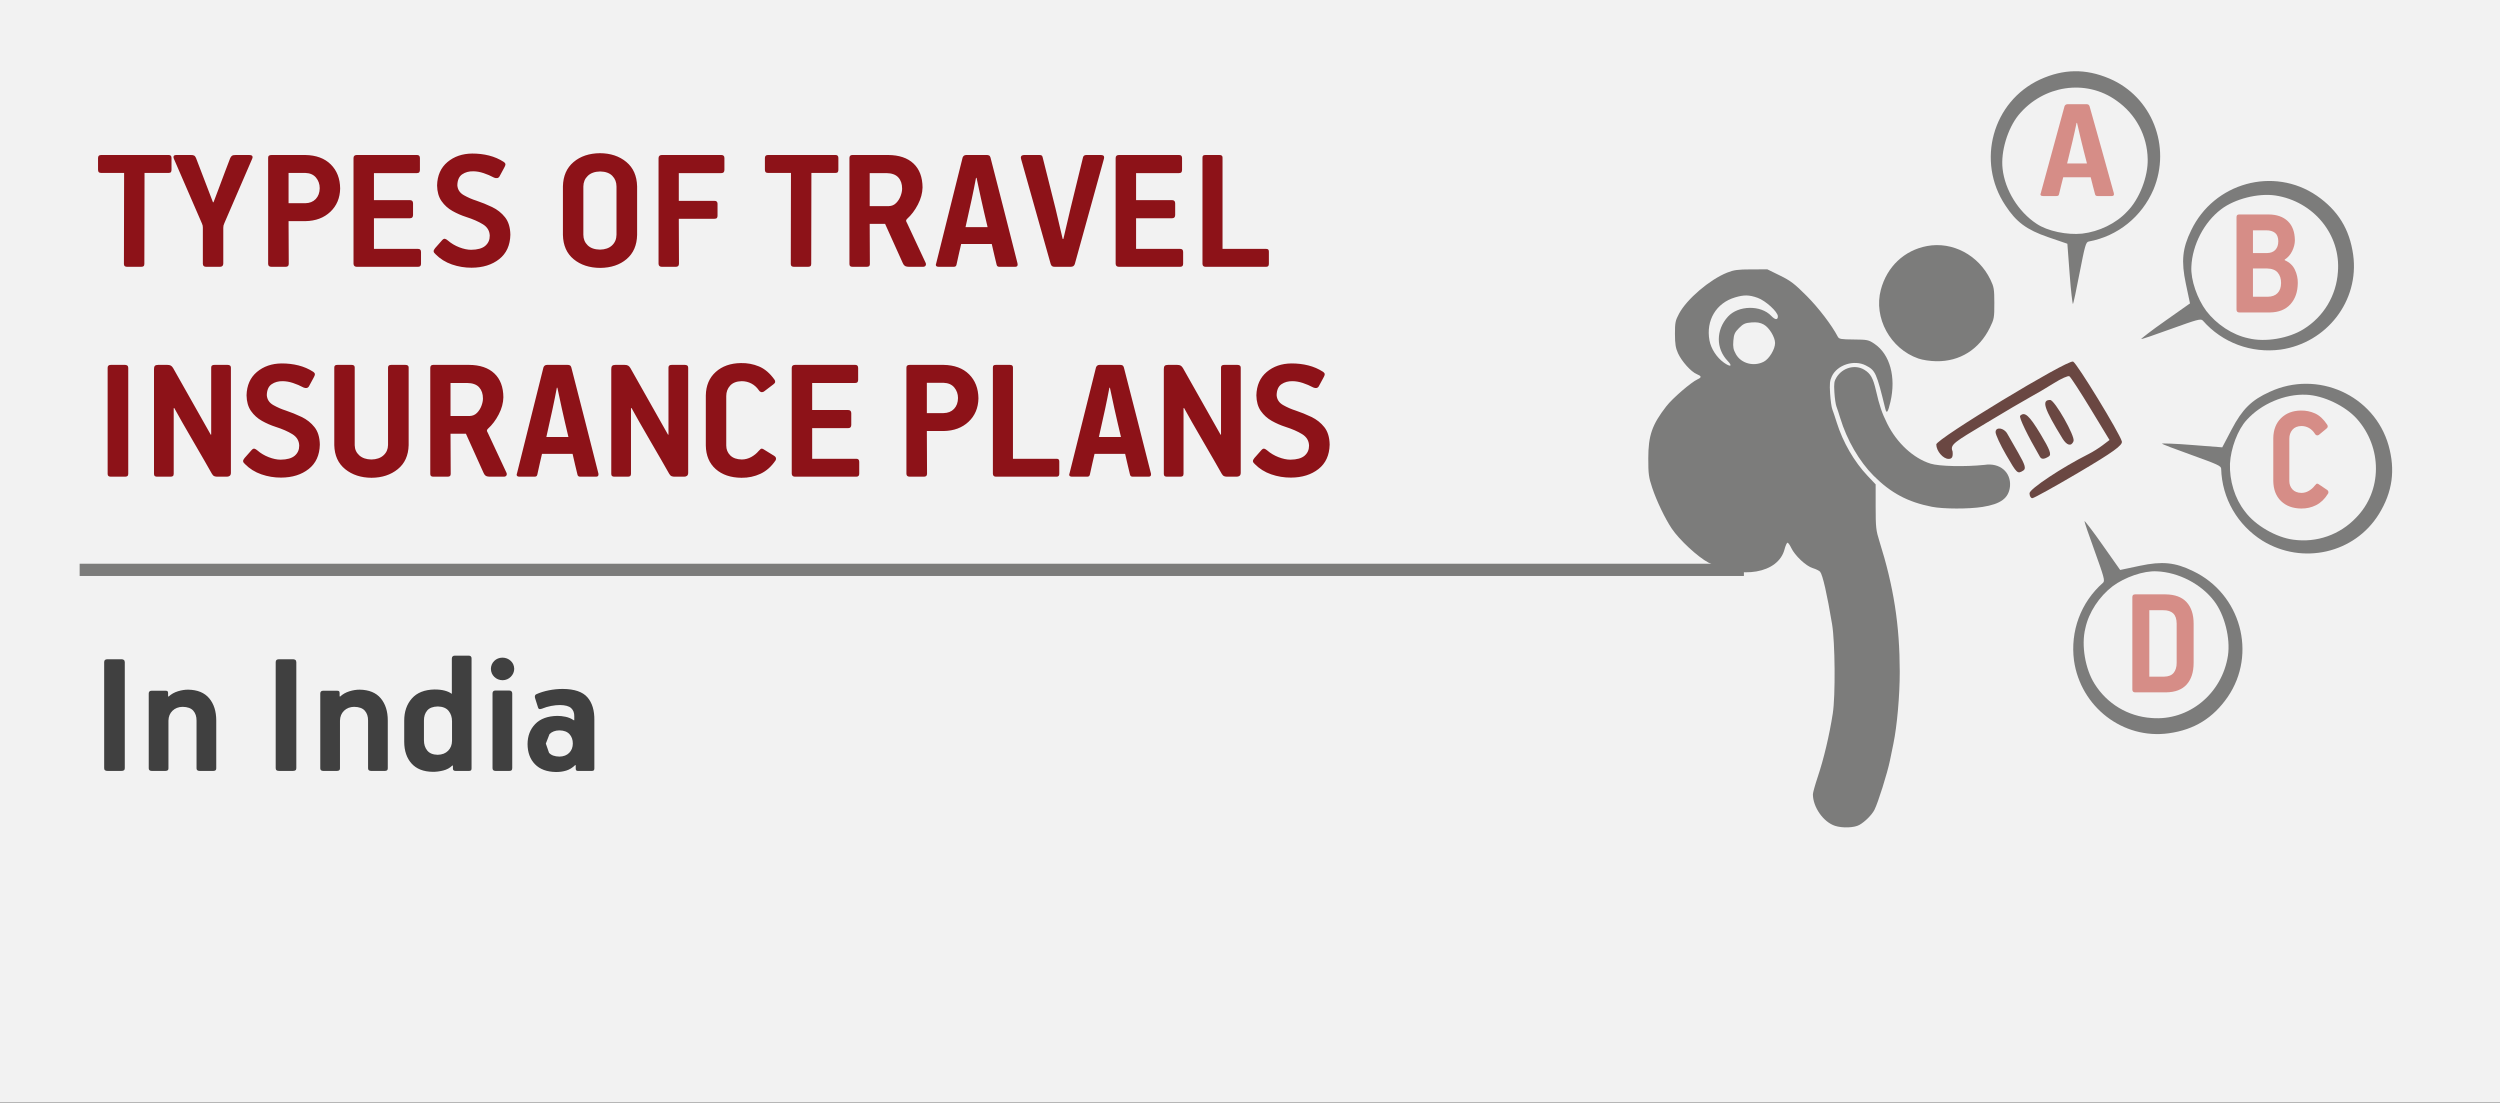 <svg width="408" height="180" xmlns="http://www.w3.org/2000/svg" xmlns:xlink="http://www.w3.org/1999/xlink" overflow="hidden"><rect width="100%" height="100%" fill="#333333" stroke="none"/><defs><clipPath id="clip0"><path d="M0 0 408 0 408 180 0 180Z" fill-rule="evenodd" clip-rule="evenodd"/></clipPath></defs><g clip-path="url(#clip0)"><rect x="0" y="0" width="408" height="179.916" fill="#FFFFFF" transform="scale(1 1)"/><rect x="0" y="0" width="408" height="179.916" fill="#F2F2F2" transform="scale(1 1)"/><path d="M30.488 94.781C28.585 94.17 26.866 91.724 26.866 89.628 26.866 89.364 27.219 88.093 27.651 86.805 28.647 83.834 29.545 80.048 30.111 76.436 30.557 73.588 30.488 64.827 29.996 61.871 29.178 56.952 28.462 53.818 28.043 53.311 27.902 53.14 27.36 52.873 26.84 52.716 25.74 52.386 23.925 50.68 23.326 49.413 23.106 48.948 22.835 48.568 22.723 48.568 22.611 48.568 22.391 49.059 22.234 49.658 21.21 53.573 15.188 54.623 9.829 51.821 8.101 50.917 5.078 48.119 3.837 46.275 2.753 44.664 1.36 41.761 0.647 39.623 0.068 37.891-0.004 37.355 0 34.807 0.005 31.062 0.61 29.32 2.949 26.299 3.953 25.001 6.988 22.383 8.049 21.898 8.744 21.581 8.708 21.387 7.891 21.047 6.969 20.665 5.456 18.976 4.853 17.655 4.464 16.804 4.357 16.131 4.353 14.508 4.349 12.654 4.418 12.316 5.025 11.183 6.299 8.806 10.013 5.637 12.863 4.495 13.959 4.056 14.606 3.968 16.804 3.964L19.434 3.957 21.482 4.962C23.226 5.817 23.876 6.312 25.843 8.288 27.795 10.247 29.939 13.056 30.927 14.947 31.129 15.334 31.437 15.388 33.528 15.405 35.771 15.425 35.954 15.463 36.92 16.117 39.439 17.823 40.46 21.539 39.519 25.575 39.116 27.302 38.899 27.6 38.685 26.721 37.247 20.826 37.075 20.446 35.497 19.638 33.581 18.658 30.846 19.534 29.958 21.412 29.624 22.117 29.572 22.642 29.675 24.248 29.745 25.332 29.904 26.474 30.029 26.785 30.153 27.097 30.48 28.075 30.757 28.958 31.762 32.171 33.6 35.346 35.803 37.673L37.105 39.05 37.107 42.719C37.109 46.062 37.163 46.563 37.722 48.339 40.056 55.752 41.03 62.002 41.04 69.622 41.045 73.489 40.606 78.45 39.998 81.394 39.805 82.325 39.554 83.552 39.438 84.119 39.029 86.133 37.506 90.98 36.917 92.147 36.495 92.982 35.377 94.105 34.442 94.632 33.619 95.097 31.695 95.169 30.488 94.781ZM12.973 18.924C11.013 16.893 11.024 13.843 12.998 11.676 14.69 9.819 18.367 9.754 20.065 11.55 20.697 12.219 21.149 12.253 21.149 11.63 21.149 10.896 19.141 9.062 17.833 8.601 16.442 8.111 15.633 8.097 14.156 8.538 11.074 9.456 9.391 12.28 9.983 15.54 10.232 16.905 11.16 18.341 12.339 19.181 13.411 19.944 13.804 19.785 12.973 18.924ZM18.866 19.021C19.744 18.56 20.692 16.985 20.692 15.987 20.692 15.028 19.735 13.456 18.857 12.97 18.268 12.645 17.745 12.554 16.845 12.622 15.815 12.7 15.502 12.84 14.807 13.537 14.11 14.236 13.97 14.551 13.882 15.617 13.799 16.628 13.879 17.056 14.299 17.803 15.151 19.325 17.231 19.879 18.866 19.021ZM46.304 42.711C42.372 41.945 39.583 40.46 36.76 37.628 34.436 35.297 32.411 31.801 31.34 28.27 31.111 27.513 30.823 26.636 30.701 26.32 30.578 26.005 30.43 24.973 30.371 24.027 30.281 22.568 30.337 22.193 30.736 21.559 31.728 19.985 33.77 19.437 35.258 20.347 36.285 20.975 36.686 21.691 37.159 23.737 37.744 26.27 38.117 27.369 38.988 29.124 40.568 32.304 43.263 34.793 46.075 35.67 47.478 36.108 51.676 36.202 54.88 35.867 57.362 35.482 59.222 37.052 59.034 39.363 58.838 41.29 57.551 42.256 54.548 42.73 52.294 43.086 48.179 43.077 46.304 42.711ZM44.087 18.514C39.496 16.924 36.738 11.873 37.954 7.284 38.953 3.514 41.777 0.846 45.504 0.151 49.645-0.621 53.891 1.628 55.83 5.621 56.411 6.818 56.471 7.172 56.475 9.462 56.48 11.841 56.439 12.071 55.75 13.476 54.008 17.03 50.843 19.014 47.011 18.953 46.006 18.937 44.775 18.753 44.087 18.514Z" fill="#7C7C7B" fill-rule="evenodd" transform="matrix(1 0 -0 1 269 40)"/><path d="M15.216 21.504C15.217 20.797 20.518 17.278 24.897 15.077 25.538 14.756 26.56 14.113 27.168 13.651L28.274 12.809 25.186 7.722C23.487 4.924 21.93 2.532 21.724 2.406 21.519 2.28 20.383 2.786 19.2 3.531 18.017 4.275 16.274 5.303 15.325 5.814 14.377 6.326 11.108 8.249 8.062 10.088 3.012 13.137 2.186 13.54 2.657 14.662 2.754 15.56 2.58 15.892 2.015 15.892 1.111 15.892 0.021 14.617 0 13.536-0.018 12.651 21.42-0.339 22.327 0.007 22.931 0.237 29.936 11.71 30.287 13.045 30.446 13.648 28.832 14.811 23.315 18.068 19.367 20.398 15.929 22.305 15.676 22.305 15.423 22.305 15.216 21.945 15.216 21.504ZM11.391 15.225C10.449 13.598 9.678 11.934 9.678 11.526 9.678 10.621 11.032 10.793 11.581 11.769 11.793 12.147 12.608 13.569 13.39 14.93 14.502 16.863 14.68 17.488 14.207 17.787 13.249 18.389 13.198 18.342 11.391 15.225ZM16.917 15.548C14.89 12.063 13.455 9.088 13.688 8.856 14.427 8.123 15.167 8.787 17.006 11.834 18.538 14.374 18.843 15.193 18.367 15.492 17.602 15.973 17.174 15.99 16.917 15.548ZM20.603 12.57C17.572 7.646 17.13 6.264 18.59 6.275 19.327 6.28 22.701 12.224 22.403 12.994 22.052 13.902 21.316 13.728 20.603 12.57Z" fill="#6A4742" fill-rule="evenodd" transform="matrix(1 0 -0 1 316 59)"/><path d="M21.032 32.555 19.08 28.006 15.782 28.006C12.047 28.006 10.028 27.361 7.47 25.358 0.639 20.131 0 10.014 6.192 4.108 9.22 1.256 12.585 0 16.859 0.306 24.363 0.849 30.017 7.468 29.512 15.107 29.142 19.893 26.483 24.17 22.243 26.547 21.839 26.784 21.907 27.463 22.512 31.876 22.916 34.694 23.185 36.968 23.118 37.002 23.084 37.07 22.108 35.101 21.032 32.555ZM20.83 25.664C23.32 24.476 25.541 22.303 26.618 19.859 27.863 17.313 27.997 13.375 27.021 10.727 25.709 7.095 22.782 4.379 19.08 3.327 13.225 1.562 6.966 4.821 4.745 10.727 3.769 13.375 3.903 17.313 5.115 19.859 6.596 23.016 9.826 25.664 13.258 26.547 15.378 27.124 18.609 26.683 20.83 25.664Z" fill="#7C7C7B" fill-rule="evenodd" transform="matrix(0.946 0.324 -0.324 0.947 328.418 7.075)"/><path d="M21.031 32.554 19.079 28.006 15.782 28.006C12.047 28.006 10.028 27.361 7.47 25.358 0.639 20.13 0 10.014 6.192 4.107 9.22 1.256 12.585 0 16.858 0.306 24.362 0.849 30.016 7.468 29.511 15.106 29.141 19.892 26.482 24.17 22.242 26.546 21.839 26.784 21.906 27.462 22.512 31.875 22.916 34.693 23.185 36.967 23.117 37.001 23.084 37.069 22.108 35.1 21.031 32.554ZM20.829 25.663C23.319 24.475 25.54 22.303 26.617 19.858 27.862 17.313 27.997 13.375 27.021 10.727 25.708 7.095 22.781 4.379 19.079 3.327 13.224 1.562 6.965 4.82 4.745 10.727 3.769 13.375 3.903 17.313 5.115 19.858 6.595 23.015 9.826 25.663 13.258 26.546 15.378 27.123 18.608 26.682 20.829 25.663Z" fill="#7C7C7B" fill-rule="evenodd" transform="matrix(0.207 0.979 -0.978 0.207 380.849 25.037)"/><path d="M21.033 32.557 19.081 28.008 15.783 28.008C12.048 28.008 10.028 27.363 7.471 25.36 0.639 20.132 0 10.015 6.192 4.108 9.221 1.256 12.586 0 16.86 0.306 24.364 0.849 30.018 7.469 29.513 15.107 29.143 19.894 26.485 24.172 22.244 26.548 21.84 26.786 21.908 27.465 22.514 31.878 22.917 34.696 23.187 36.97 23.119 37.004 23.086 37.072 22.11 35.103 21.033 32.557ZM20.831 25.665C23.321 24.477 25.542 22.305 26.619 19.86 27.864 17.314 27.999 13.376 27.023 10.728 25.71 7.095 22.783 4.379 19.081 3.327 13.225 1.562 6.966 4.821 4.745 10.728 3.769 13.376 3.904 17.314 5.115 19.86 6.596 23.017 9.827 25.665 13.259 26.548 15.379 27.125 18.61 26.684 20.831 25.665Z" fill="#7C7C7B" fill-rule="evenodd" transform="matrix(-0.465 0.886 -0.885 -0.465 396.332 69.124)"/><path d="M21.031 32.554 19.079 28.006 15.782 28.006C12.047 28.006 10.028 27.361 7.47 25.358 0.639 20.13 0 10.014 6.192 4.107 9.22 1.256 12.585 0 16.858 0.306 24.362 0.849 30.016 7.468 29.511 15.106 29.141 19.892 26.482 24.17 22.242 26.546 21.839 26.784 21.906 27.462 22.512 31.875 22.916 34.693 23.185 36.967 23.117 37.001 23.084 37.069 22.108 35.1 21.031 32.554ZM20.829 25.663C23.319 24.475 25.54 22.303 26.617 19.858 27.862 17.313 27.997 13.375 27.021 10.727 25.708 7.095 22.781 4.379 19.079 3.327 13.224 1.562 6.965 4.82 4.745 10.727 3.769 13.375 3.903 17.313 5.115 19.858 6.595 23.015 9.826 25.663 13.258 26.546 15.378 27.123 18.608 26.682 20.829 25.663Z" fill="#7C7C7B" fill-rule="evenodd" transform="matrix(-0.978 0.207 -0.207 -0.979 370.467 116.486)"/><path d="M5.893 3.063C5.789 3.548 5.686 4.03 5.585 4.509 5.484 4.988 5.374 5.47 5.256 5.955L4.354 9.674 7.592 9.674C7.43 9.038 7.263 8.389 7.091 7.729 6.919 7.069 6.759 6.421 6.61 5.785L5.973 3.063ZM4.46 0.001 7.46 0.001C7.582-0.004 7.695 0.017 7.798 0.061 7.901 0.106 7.974 0.199 8.017 0.341 8.681 2.699 9.344 5.061 10.005 7.425 10.666 9.789 11.322 12.15 11.973 14.507 11.995 14.56 12.003 14.624 11.999 14.701 12.001 14.777 11.977 14.844 11.926 14.902 11.875 14.96 11.784 14.99 11.654 14.993L9.344 14.993C9.225 14.994 9.132 14.974 9.062 14.932 8.993 14.891 8.946 14.822 8.92 14.726 8.798 14.252 8.676 13.783 8.551 13.319 8.427 12.855 8.311 12.392 8.203 11.931L3.717 11.931C3.655 12.17 3.553 12.572 3.411 13.137 3.27 13.701 3.141 14.231 3.026 14.726 2.999 14.832 2.948 14.904 2.874 14.941 2.8 14.978 2.709 14.995 2.602 14.993L0.425 14.993C0.137 14.989-0.004 14.9 0 14.726 0.001 14.69 0.006 14.658 0.017 14.628 0.027 14.599 0.04 14.567 0.053 14.531L3.929 0.341C3.968 0.242 4.03 0.161 4.115 0.098 4.2 0.035 4.315 0.003 4.46 0.001Z" fill="#D68D87" fill-rule="evenodd" transform="matrix(1 0 -0 1 333 17)"/><path d="M2.682 8.811 2.682 13.429 5.083 13.429C5.777 13.424 6.314 13.227 6.694 12.839 7.073 12.451 7.265 11.904 7.27 11.198 7.279 10.508 7.101 9.942 6.735 9.499 6.37 9.056 5.764 8.826 4.917 8.811ZM2.682 2.589 2.682 6.3 4.964 6.3C5.562 6.293 6.019 6.119 6.337 5.778 6.656 5.436 6.816 4.971 6.819 4.38 6.812 3.737 6.63 3.277 6.275 2.998 5.92 2.719 5.435 2.583 4.822 2.589ZM0.427 0 5.226 0C6.559 0.006 7.605 0.369 8.364 1.091 9.124 1.813 9.51 2.857 9.525 4.224 9.519 4.806 9.37 5.394 9.077 5.988 8.784 6.582 8.379 7.04 7.864 7.361L7.864 7.465C8.638 7.8 9.19 8.314 9.519 9.007 9.848 9.699 10.009 10.421 10 11.172 9.989 12.621 9.589 13.781 8.801 14.652 8.012 15.523 6.9 15.97 5.464 15.992L0.451 15.992C0.308 15.992 0.197 15.954 0.119 15.879 0.041 15.804 0.001 15.695 0 15.552L0 0.44C-0.001 0.297 0.031 0.188 0.098 0.113 0.165 0.038 0.275 0.001 0.427 0Z" fill="#D68D87" fill-rule="evenodd" transform="matrix(1 0 -0 1 365 35)"/><path d="M4.496 0.001C5.303-0.016 6.073 0.139 6.807 0.468 7.541 0.797 8.201 1.407 8.787 2.298 8.86 2.401 8.893 2.51 8.886 2.626 8.878 2.742 8.806 2.852 8.671 2.955L7.419 3.991C7.288 4.063 7.166 4.077 7.053 4.032 6.94 3.987 6.853 3.906 6.792 3.789 6.534 3.382 6.216 3.071 5.839 2.853 5.461 2.637 5.045 2.527 4.589 2.525 3.939 2.542 3.448 2.748 3.117 3.144 2.785 3.54 2.619 4.025 2.618 4.597L2.618 11.497C2.62 12.043 2.79 12.5 3.128 12.868 3.466 13.237 3.961 13.429 4.612 13.444 5.046 13.435 5.449 13.319 5.821 13.096 6.194 12.873 6.51 12.593 6.769 12.256 6.847 12.155 6.93 12.066 7.019 11.987 7.107 11.909 7.225 11.914 7.372 12.003L8.764 12.938C8.87 13.004 8.942 13.093 8.978 13.203 9.015 13.314 9.005 13.428 8.949 13.544 8.409 14.419 7.762 15.048 7.01 15.431 6.258 15.814 5.443 16.001 4.566 15.992 3.189 15.977 2.089 15.572 1.266 14.777 0.443 13.983 0.021 12.889 0 11.497L0 4.496C0.025 3.126 0.45 2.039 1.274 1.235 2.099 0.431 3.173 0.02 4.496 0.001Z" fill="#D68D87" fill-rule="evenodd" transform="matrix(1 0 -0 1 371 67)"/><path d="M2.768 2.589 2.768 13.429 5.172 13.429C5.88 13.421 6.402 13.216 6.736 12.813 7.07 12.41 7.236 11.855 7.233 11.147L7.233 4.793C7.228 4.01 7.035 3.444 6.656 3.098 6.277 2.752 5.741 2.582 5.049 2.589ZM0.441 0 5.393 0C6.936 0.014 8.09 0.439 8.855 1.276 9.619 2.112 10.001 3.276 10 4.768L10 11.173C10 12.689 9.621 13.868 8.864 14.71 8.107 15.552 6.974 15.98 5.466 15.992L0.441 15.992C0.305 15.992 0.198 15.954 0.119 15.879 0.041 15.804 0.002 15.695 0 15.552L0 0.44C0 0.151 0.147 0.004 0.441 0Z" fill="#D68D87" fill-rule="evenodd" transform="matrix(1 0 -0 1 348 97)"/><path d="M165.052 38.276C164.935 38.867 164.821 39.453 164.708 40.036 164.595 40.619 164.474 41.206 164.343 41.797L163.338 46.323 166.942 46.323C166.762 45.548 166.576 44.76 166.385 43.956 166.193 43.152 166.015 42.364 165.849 41.59L165.14 38.276ZM74.876 38.276C74.76 38.867 74.645 39.453 74.533 40.036 74.42 40.619 74.299 41.206 74.167 41.797L73.163 46.323 76.767 46.323C76.587 45.548 76.401 44.76 76.209 43.956 76.018 43.152 75.84 42.364 75.674 41.59L74.965 38.276ZM57.525 37.504 57.525 42.891 60.659 42.891C61.132 42.875 61.529 42.704 61.849 42.378 62.169 42.052 62.41 41.671 62.572 41.233 62.735 40.796 62.816 40.401 62.817 40.049 62.82 39.283 62.613 38.67 62.196 38.21 61.778 37.751 61.128 37.515 60.245 37.504ZM135.262 37.474 135.262 42.418 137.982 42.418C138.701 42.406 139.273 42.178 139.697 41.733 140.12 41.288 140.337 40.698 140.347 39.961 140.345 39.3 140.142 38.727 139.741 38.24 139.339 37.753 138.753 37.498 137.982 37.474ZM174.614 34.549 176.09 34.549C176.348 34.547 176.547 34.588 176.687 34.671 176.827 34.754 176.953 34.891 177.063 35.081L183.211 45.965 183.27 45.906 183.27 34.992C183.27 34.832 183.315 34.717 183.407 34.649 183.498 34.58 183.64 34.547 183.831 34.549L185.926 34.549C186.091 34.547 186.225 34.58 186.328 34.649 186.431 34.717 186.484 34.832 186.487 34.992L186.487 52.176C186.48 52.409 186.412 52.572 186.28 52.664 186.148 52.757 185.991 52.801 185.808 52.797L184.333 52.797C184.114 52.803 183.931 52.776 183.783 52.716 183.635 52.656 183.503 52.525 183.388 52.324 183.1 51.804 182.676 51.06 182.116 50.093 181.556 49.126 180.952 48.084 180.304 46.967 179.655 45.85 179.052 44.806 178.496 43.835 177.94 42.865 177.522 42.115 177.241 41.588L177.152 41.618 177.152 52.324C177.152 52.499 177.108 52.622 177.019 52.694 176.931 52.765 176.798 52.8 176.621 52.797L174.467 52.797C174.29 52.799 174.157 52.766 174.068 52.698 173.98 52.629 173.936 52.514 173.936 52.354L173.936 35.229C173.931 34.994 173.977 34.821 174.076 34.712 174.174 34.602 174.354 34.548 174.614 34.549ZM163.456 34.549 166.794 34.549C166.931 34.544 167.057 34.569 167.171 34.623 167.285 34.677 167.367 34.791 167.415 34.963 168.154 37.834 168.891 40.708 169.627 43.586 170.362 46.463 171.092 49.337 171.816 52.206 171.841 52.27 171.851 52.349 171.846 52.442 171.848 52.535 171.821 52.616 171.765 52.686 171.708 52.757 171.607 52.794 171.462 52.797L168.892 52.797C168.759 52.799 168.655 52.774 168.578 52.723 168.501 52.673 168.448 52.589 168.419 52.472 168.284 51.896 168.148 51.325 168.009 50.76 167.871 50.195 167.742 49.632 167.622 49.07L162.629 49.07C162.56 49.361 162.447 49.851 162.29 50.538 162.132 51.225 161.989 51.87 161.861 52.472 161.83 52.602 161.774 52.69 161.691 52.734 161.609 52.779 161.508 52.8 161.389 52.797L158.966 52.797C158.646 52.792 158.489 52.684 158.494 52.472 158.494 52.429 158.5 52.389 158.512 52.354 158.524 52.318 158.537 52.279 158.553 52.235L162.866 34.963C162.909 34.842 162.978 34.744 163.072 34.667 163.167 34.591 163.295 34.551 163.456 34.549ZM146.541 34.549 148.813 34.549C148.975 34.548 149.1 34.58 149.185 34.645 149.271 34.71 149.314 34.816 149.314 34.963L149.314 49.873 156.433 49.873C156.581 49.871 156.692 49.904 156.766 49.972 156.84 50.041 156.876 50.155 156.876 50.316L156.876 52.295C156.878 52.458 156.845 52.583 156.777 52.668 156.708 52.754 156.594 52.797 156.433 52.797L146.541 52.797C146.211 52.792 146.044 52.625 146.039 52.295L146.039 34.992C146.036 34.832 146.071 34.717 146.146 34.649 146.22 34.58 146.352 34.547 146.541 34.549ZM132.489 34.549 137.982 34.549C139.758 34.577 141.147 35.09 142.15 36.086 143.153 37.082 143.664 38.394 143.681 40.02 143.65 41.575 143.115 42.843 142.076 43.824 141.038 44.805 139.683 45.312 138.012 45.343L135.262 45.343 135.292 52.324C135.292 52.645 135.115 52.802 134.761 52.797L132.489 52.797C132.31 52.798 132.173 52.76 132.076 52.683 131.978 52.606 131.929 52.486 131.928 52.324L131.928 34.992C131.929 34.831 131.978 34.717 132.076 34.649 132.173 34.58 132.31 34.547 132.489 34.549ZM113.743 34.549 123.577 34.549C123.726 34.548 123.842 34.587 123.924 34.667 124.006 34.747 124.048 34.875 124.05 35.051L124.05 36.972C124.052 37.136 124.018 37.265 123.946 37.359 123.875 37.454 123.752 37.502 123.577 37.504L116.546 37.504 116.546 41.915 122.425 41.915C122.601 41.917 122.729 41.965 122.809 42.059 122.889 42.153 122.928 42.282 122.927 42.447L122.927 44.338C122.928 44.502 122.889 44.631 122.813 44.725 122.736 44.819 122.616 44.867 122.454 44.869L116.546 44.869 116.546 49.873 123.754 49.873C123.903 49.871 124.019 49.911 124.101 49.991 124.184 50.071 124.225 50.199 124.227 50.375L124.227 52.295C124.232 52.625 124.074 52.792 123.754 52.797L113.743 52.797C113.579 52.797 113.45 52.754 113.356 52.668 113.262 52.583 113.214 52.458 113.212 52.295L113.212 35.051C113.212 34.721 113.389 34.554 113.743 34.549ZM84.439 34.549 85.915 34.549C86.173 34.547 86.372 34.588 86.512 34.671 86.652 34.754 86.777 34.891 86.888 35.081L93.036 45.965 93.095 45.906 93.095 34.992C93.094 34.832 93.14 34.717 93.232 34.649 93.323 34.58 93.465 34.547 93.656 34.549L95.751 34.549C95.916 34.547 96.05 34.58 96.153 34.649 96.255 34.717 96.308 34.832 96.311 34.992L96.311 52.176C96.305 52.409 96.236 52.572 96.105 52.664 95.973 52.757 95.816 52.801 95.633 52.797L94.157 52.797C93.939 52.803 93.756 52.776 93.608 52.716 93.46 52.656 93.328 52.525 93.213 52.324 92.925 51.804 92.501 51.06 91.941 50.093 91.381 49.126 90.777 48.084 90.128 46.967 89.48 45.85 88.877 44.806 88.321 43.835 87.765 42.865 87.347 42.115 87.065 41.588L86.977 41.618 86.977 52.324C86.977 52.499 86.932 52.622 86.844 52.694 86.755 52.765 86.623 52.8 86.446 52.797L84.292 52.797C84.115 52.799 83.982 52.766 83.893 52.698 83.805 52.629 83.76 52.514 83.76 52.354L83.76 35.229C83.756 34.994 83.802 34.821 83.901 34.712 83.999 34.602 84.178 34.548 84.439 34.549ZM73.281 34.549 76.619 34.549C76.756 34.544 76.881 34.569 76.996 34.623 77.11 34.677 77.192 34.791 77.24 34.963 77.979 37.834 78.716 40.708 79.451 43.586 80.187 46.463 80.917 49.337 81.641 52.206 81.666 52.27 81.676 52.349 81.671 52.442 81.673 52.535 81.646 52.616 81.589 52.686 81.533 52.757 81.432 52.794 81.287 52.797L78.717 52.797C78.584 52.799 78.48 52.774 78.403 52.723 78.326 52.673 78.273 52.589 78.244 52.472 78.109 51.896 77.973 51.325 77.834 50.76 77.696 50.195 77.566 49.632 77.446 49.07L72.454 49.07C72.385 49.361 72.272 49.851 72.114 50.538 71.957 51.225 71.814 51.87 71.686 52.472 71.655 52.602 71.599 52.69 71.516 52.734 71.434 52.779 71.333 52.8 71.213 52.797L68.791 52.797C68.471 52.792 68.314 52.684 68.319 52.472 68.319 52.429 68.325 52.389 68.337 52.354 68.349 52.318 68.362 52.279 68.378 52.235L72.69 34.963C72.734 34.842 72.802 34.744 72.897 34.667 72.992 34.591 73.12 34.551 73.281 34.549ZM54.692 34.549 60.54 34.549C62.325 34.56 63.703 35.025 64.675 35.942 65.647 36.859 66.139 38.159 66.151 39.842 66.13 40.771 65.877 41.703 65.391 42.638 64.905 43.574 64.313 44.357 63.613 44.989 63.555 45.047 63.516 45.1 63.495 45.148 63.474 45.195 63.464 45.24 63.466 45.284 63.471 45.373 63.52 45.491 63.613 45.639L66.653 52.147C66.726 52.303 66.728 52.449 66.657 52.583 66.586 52.717 66.447 52.789 66.24 52.797L63.997 52.797C63.627 52.794 63.371 52.734 63.23 52.616 63.088 52.498 62.98 52.342 62.905 52.147L60.038 45.786 57.525 45.786C57.526 46.881 57.531 47.975 57.54 49.07 57.549 50.165 57.553 51.259 57.555 52.354 57.555 52.514 57.51 52.629 57.422 52.698 57.333 52.766 57.201 52.799 57.024 52.797L54.752 52.797C54.574 52.799 54.442 52.766 54.353 52.698 54.265 52.629 54.22 52.514 54.22 52.354L54.22 35.051C54.215 34.721 54.373 34.554 54.692 34.549ZM39.086 34.549 41.358 34.549C41.509 34.546 41.635 34.574 41.734 34.634 41.834 34.694 41.885 34.803 41.889 34.963L41.889 47.654C41.899 48.321 42.145 48.873 42.628 49.31 43.111 49.748 43.771 49.975 44.609 49.991 45.446 49.975 46.106 49.747 46.589 49.307 47.072 48.866 47.318 48.305 47.328 47.624L47.328 34.992C47.328 34.832 47.373 34.717 47.461 34.649 47.549 34.58 47.682 34.547 47.859 34.549L50.131 34.549C50.31 34.548 50.447 34.58 50.544 34.645 50.642 34.71 50.691 34.816 50.692 34.963L50.692 47.654C50.648 49.337 50.057 50.642 48.917 51.567 47.778 52.493 46.351 52.962 44.638 52.975 42.911 52.962 41.476 52.493 40.333 51.567 39.191 50.642 38.598 49.337 38.555 47.654L38.555 34.992C38.553 34.832 38.593 34.717 38.676 34.649 38.759 34.58 38.896 34.547 39.086 34.549ZM9.811 34.549 11.287 34.549C11.545 34.547 11.744 34.588 11.884 34.671 12.024 34.754 12.15 34.891 12.26 35.081L18.408 45.965 18.467 45.906 18.467 34.992C18.467 34.832 18.512 34.717 18.604 34.649 18.695 34.58 18.837 34.547 19.028 34.549L21.123 34.549C21.288 34.547 21.422 34.58 21.525 34.649 21.628 34.717 21.681 34.832 21.684 34.992L21.684 52.176C21.677 52.409 21.609 52.572 21.477 52.664 21.346 52.757 21.188 52.801 21.005 52.797L19.53 52.797C19.311 52.803 19.128 52.776 18.98 52.716 18.832 52.656 18.7 52.525 18.585 52.324 18.297 51.804 17.873 51.06 17.313 50.093 16.753 49.126 16.149 48.084 15.501 46.967 14.852 45.85 14.249 44.806 13.693 43.835 13.137 42.865 12.719 42.115 12.438 41.588L12.349 41.618 12.349 52.324C12.349 52.499 12.305 52.622 12.216 52.694 12.128 52.765 11.995 52.8 11.818 52.797L9.664 52.797C9.487 52.799 9.354 52.766 9.265 52.698 9.177 52.629 9.133 52.514 9.133 52.354L9.133 35.229C9.128 34.994 9.175 34.821 9.273 34.712 9.371 34.602 9.551 34.548 9.811 34.549ZM2.097 34.549 4.399 34.549C4.537 34.547 4.659 34.581 4.764 34.652 4.869 34.724 4.924 34.847 4.93 35.022L4.93 52.354C4.928 52.514 4.88 52.629 4.786 52.698 4.692 52.766 4.563 52.799 4.399 52.797L2.097 52.797C1.933 52.799 1.804 52.766 1.71 52.698 1.616 52.629 1.568 52.514 1.566 52.354L1.566 35.022C1.566 34.86 1.61 34.74 1.699 34.663 1.787 34.587 1.92 34.548 2.097 34.549ZM194.769 34.312C195.733 34.31 196.649 34.418 197.517 34.637 198.385 34.856 199.182 35.201 199.908 35.671 200.107 35.812 200.203 35.951 200.196 36.089 200.189 36.226 200.122 36.402 199.997 36.617L199.23 38.036C199.137 38.196 199.012 38.29 198.853 38.317 198.695 38.344 198.525 38.32 198.344 38.243 197.778 37.941 197.205 37.694 196.624 37.504 196.042 37.312 195.483 37.214 194.946 37.208 194.243 37.195 193.639 37.36 193.136 37.703 192.632 38.046 192.368 38.64 192.345 39.486 192.393 40.196 192.748 40.737 193.409 41.11 194.07 41.483 194.75 41.78 195.449 42.001 196.317 42.291 197.174 42.638 198.018 43.042 198.861 43.447 199.564 44.002 200.126 44.708 200.687 45.415 200.979 46.367 201 47.564 200.96 49.29 200.354 50.615 199.181 51.541 198.008 52.468 196.508 52.936 194.68 52.945 193.569 52.949 192.496 52.772 191.46 52.413 190.424 52.055 189.529 51.494 188.774 50.73 188.595 50.574 188.496 50.427 188.479 50.286 188.462 50.146 188.54 49.968 188.715 49.754L189.866 48.452C190.036 48.268 190.19 48.192 190.327 48.226 190.464 48.26 190.625 48.355 190.811 48.511 191.348 48.975 191.963 49.342 192.656 49.61 193.349 49.878 193.994 50.015 194.592 50.02 195.649 50.007 196.423 49.789 196.912 49.366 197.401 48.942 197.642 48.391 197.636 47.712 197.609 46.92 197.235 46.301 196.513 45.855 195.791 45.41 194.885 45.013 193.793 44.664 193.018 44.417 192.271 44.09 191.55 43.685 190.829 43.279 190.235 42.742 189.767 42.074 189.299 41.405 189.057 40.553 189.04 39.516 189.083 37.888 189.646 36.618 190.73 35.705 191.814 34.792 193.16 34.328 194.769 34.312ZM29.966 34.312C30.93 34.31 31.846 34.418 32.714 34.637 33.582 34.856 34.379 35.201 35.105 35.671 35.304 35.812 35.4 35.951 35.393 36.089 35.386 36.226 35.319 36.402 35.194 36.617L34.427 38.036C34.334 38.196 34.209 38.29 34.05 38.317 33.892 38.344 33.722 38.32 33.541 38.243 32.975 37.941 32.402 37.694 31.821 37.504 31.239 37.312 30.68 37.214 30.143 37.208 29.44 37.195 28.837 37.36 28.333 37.703 27.829 38.046 27.565 38.64 27.542 39.486 27.59 40.196 27.945 40.737 28.606 41.11 29.268 41.483 29.947 41.78 30.646 42.001 31.514 42.291 32.371 42.638 33.215 43.042 34.059 43.447 34.761 44.002 35.323 44.708 35.884 45.415 36.176 46.367 36.197 47.564 36.157 49.29 35.551 50.615 34.378 51.541 33.205 52.468 31.705 52.936 29.877 52.945 28.766 52.949 27.693 52.772 26.657 52.413 25.622 52.055 24.726 51.494 23.971 50.73 23.791 50.574 23.693 50.427 23.676 50.286 23.659 50.146 23.737 49.968 23.912 49.754L25.063 48.452C25.233 48.268 25.387 48.192 25.524 48.226 25.661 48.26 25.823 48.355 26.008 48.511 26.545 48.975 27.16 49.342 27.853 49.61 28.546 49.878 29.191 50.015 29.789 50.02 30.846 50.007 31.62 49.789 32.109 49.366 32.598 48.942 32.84 48.391 32.833 47.712 32.806 46.92 32.432 46.301 31.71 45.855 30.988 45.41 30.082 45.013 28.99 44.664 28.216 44.417 27.468 44.09 26.747 43.685 26.026 43.279 25.432 42.742 24.964 42.074 24.496 41.405 24.254 40.553 24.237 39.516 24.28 37.888 24.843 36.618 25.927 35.705 27.011 34.792 28.357 34.328 29.966 34.312ZM104.917 34.253C105.944 34.232 106.925 34.414 107.86 34.8 108.795 35.185 109.635 35.899 110.382 36.942 110.475 37.062 110.517 37.19 110.507 37.326 110.498 37.462 110.406 37.59 110.234 37.711L108.639 38.924C108.473 39.008 108.318 39.024 108.174 38.972 108.03 38.919 107.919 38.825 107.841 38.687 107.512 38.211 107.107 37.846 106.626 37.592 106.146 37.338 105.615 37.21 105.035 37.208 104.207 37.227 103.581 37.469 103.159 37.932 102.737 38.396 102.525 38.963 102.524 39.634L102.524 47.712C102.526 48.351 102.743 48.886 103.174 49.318 103.605 49.749 104.235 49.974 105.065 49.991 105.617 49.981 106.13 49.845 106.604 49.584 107.079 49.323 107.481 48.995 107.812 48.6 107.91 48.482 108.016 48.377 108.129 48.286 108.243 48.194 108.393 48.2 108.58 48.304L110.352 49.399C110.488 49.477 110.579 49.58 110.626 49.71 110.672 49.839 110.66 49.972 110.589 50.109 109.9 51.133 109.076 51.869 108.118 52.318 107.16 52.766 106.122 52.985 105.005 52.975 103.252 52.957 101.85 52.483 100.802 51.553 99.754 50.622 99.216 49.342 99.19 47.712L99.19 39.516C99.222 37.912 99.763 36.639 100.813 35.698 101.863 34.756 103.231 34.275 104.917 34.253ZM143.285 4.023C143.169 4.614 143.054 5.2 142.942 5.783 142.829 6.366 142.707 6.953 142.576 7.544L141.572 12.07 145.176 12.07C144.995 11.295 144.809 10.507 144.618 9.703 144.427 8.899 144.248 8.11 144.083 7.336L143.374 4.023ZM125.934 3.25 125.934 8.638 129.067 8.638C129.541 8.622 129.937 8.451 130.257 8.125 130.577 7.799 130.819 7.418 130.981 6.98 131.144 6.543 131.225 6.148 131.225 5.796 131.229 5.029 131.022 4.417 130.604 3.957 130.187 3.498 129.537 3.262 128.654 3.25ZM31.094 3.221 31.094 8.165 33.814 8.165C34.533 8.153 35.105 7.925 35.529 7.48 35.952 7.035 36.169 6.445 36.179 5.708 36.177 5.047 35.975 4.473 35.573 3.987 35.172 3.5 34.585 3.245 33.814 3.221ZM81.952 2.984C81.074 3.001 80.398 3.241 79.924 3.702 79.449 4.163 79.208 4.742 79.203 5.44L79.203 13.311C79.207 14.008 79.442 14.582 79.909 15.035 80.375 15.488 81.046 15.722 81.923 15.738 82.759 15.723 83.414 15.493 83.888 15.046 84.362 14.599 84.604 14.021 84.612 13.311L84.612 5.44C84.611 4.742 84.385 4.163 83.936 3.702 83.487 3.241 82.826 3.001 81.952 2.984ZM180.745 0.296 183.017 0.296C183.18 0.295 183.304 0.327 183.389 0.392 183.475 0.457 183.518 0.563 183.518 0.71L183.518 15.619 190.638 15.619C190.785 15.618 190.896 15.651 190.97 15.719 191.044 15.787 191.081 15.902 191.081 16.063L191.081 18.042C191.083 18.205 191.049 18.33 190.981 18.415 190.913 18.501 190.798 18.544 190.638 18.544L180.745 18.544C180.415 18.54 180.248 18.372 180.243 18.042L180.243 0.739C180.24 0.579 180.276 0.464 180.35 0.396 180.425 0.327 180.556 0.294 180.745 0.296ZM166.604 0.296 176.438 0.296C176.587 0.295 176.703 0.334 176.785 0.414 176.868 0.494 176.91 0.622 176.911 0.798L176.911 2.719C176.913 2.883 176.879 3.012 176.808 3.106 176.736 3.201 176.613 3.248 176.438 3.25L169.408 3.25 169.408 7.662 175.286 7.662C175.462 7.664 175.59 7.712 175.67 7.806 175.75 7.9 175.79 8.029 175.788 8.194L175.788 10.085C175.789 10.249 175.751 10.378 175.674 10.472 175.597 10.566 175.478 10.614 175.316 10.616L169.408 10.616 169.408 15.619 176.615 15.619C176.764 15.618 176.88 15.658 176.963 15.738 177.045 15.818 177.087 15.946 177.088 16.122L177.088 18.042C177.093 18.372 176.935 18.54 176.615 18.544L166.604 18.544C166.44 18.544 166.311 18.501 166.217 18.415 166.123 18.33 166.075 18.205 166.073 18.042L166.073 0.798C166.073 0.468 166.25 0.301 166.604 0.296ZM151.193 0.296 153.556 0.296C153.719 0.291 153.851 0.308 153.951 0.348 154.051 0.387 154.116 0.478 154.147 0.621L156.273 9.08 157.426 13.99 157.544 13.99 158.696 9.08 160.764 0.621C160.811 0.491 160.886 0.404 160.989 0.359 161.092 0.314 161.204 0.293 161.325 0.296L163.629 0.296C163.939 0.305 164.116 0.375 164.161 0.507 164.205 0.638 164.205 0.774 164.161 0.917L159.405 18.101C159.348 18.261 159.262 18.376 159.15 18.445 159.037 18.513 158.886 18.546 158.696 18.544L156.155 18.544C155.979 18.548 155.837 18.518 155.727 18.456 155.617 18.393 155.534 18.274 155.476 18.101L150.631 0.917C150.581 0.749 150.593 0.604 150.668 0.484 150.743 0.364 150.918 0.301 151.193 0.296ZM141.69 0.296 145.028 0.296C145.165 0.291 145.29 0.315 145.405 0.37 145.519 0.424 145.6 0.537 145.648 0.71 146.387 3.581 147.125 6.455 147.86 9.333 148.596 12.21 149.326 15.084 150.05 17.953 150.074 18.017 150.084 18.096 150.079 18.189 150.082 18.282 150.055 18.363 149.998 18.433 149.942 18.504 149.841 18.541 149.695 18.544L147.125 18.544C146.993 18.546 146.888 18.521 146.811 18.47 146.735 18.42 146.682 18.336 146.653 18.219 146.518 17.643 146.381 17.072 146.243 16.507 146.104 15.942 145.975 15.379 145.855 14.817L140.863 14.817C140.794 15.108 140.681 15.598 140.523 16.285 140.366 16.972 140.223 17.617 140.095 18.219 140.064 18.349 140.007 18.436 139.925 18.481 139.842 18.526 139.742 18.547 139.622 18.544L137.2 18.544C136.88 18.54 136.722 18.431 136.727 18.219 136.728 18.176 136.734 18.136 136.746 18.101 136.757 18.065 136.771 18.025 136.786 17.982L141.099 0.71C141.142 0.589 141.211 0.491 141.306 0.414 141.401 0.338 141.529 0.298 141.69 0.296ZM123.101 0.296 128.949 0.296C130.734 0.307 132.112 0.772 133.084 1.689 134.055 2.606 134.547 3.906 134.56 5.589 134.539 6.518 134.285 7.45 133.8 8.385 133.314 9.321 132.721 10.104 132.022 10.736 131.964 10.794 131.925 10.847 131.904 10.894 131.883 10.942 131.873 10.988 131.874 11.031 131.879 11.12 131.929 11.238 132.022 11.386L135.062 17.893C135.135 18.05 135.136 18.196 135.065 18.33 134.995 18.464 134.856 18.536 134.648 18.544L132.406 18.544C132.035 18.541 131.78 18.481 131.638 18.363 131.497 18.245 131.389 18.089 131.314 17.893L128.447 11.533 125.934 11.533C125.935 12.628 125.94 13.723 125.949 14.817 125.957 15.912 125.962 17.006 125.963 18.101 125.963 18.261 125.919 18.376 125.831 18.445 125.742 18.513 125.609 18.546 125.432 18.544L123.16 18.544C122.983 18.546 122.85 18.513 122.762 18.445 122.673 18.376 122.629 18.261 122.629 18.101L122.629 0.798C122.624 0.468 122.782 0.301 123.101 0.296ZM109.335 0.296 120.379 0.296C120.526 0.297 120.637 0.339 120.711 0.421 120.785 0.504 120.822 0.62 120.822 0.769L120.822 2.689C120.826 2.853 120.796 2.982 120.733 3.077 120.671 3.171 120.552 3.219 120.379 3.221L116.42 3.221 116.391 18.071C116.391 18.246 116.347 18.369 116.258 18.441 116.17 18.512 116.037 18.547 115.86 18.544L113.588 18.544C113.424 18.546 113.294 18.513 113.2 18.445 113.106 18.376 113.058 18.261 113.056 18.101L113.086 3.221 109.335 3.221C109.158 3.223 109.03 3.182 108.95 3.099 108.87 3.016 108.831 2.879 108.832 2.689L108.832 0.798C108.831 0.635 108.87 0.511 108.95 0.425 109.03 0.34 109.158 0.297 109.335 0.296ZM92.006 0.296 101.722 0.296C101.872 0.295 101.993 0.333 102.084 0.41 102.175 0.487 102.222 0.607 102.224 0.769L102.224 2.719C102.225 2.883 102.186 3.012 102.106 3.106 102.026 3.201 101.898 3.248 101.722 3.25L94.78 3.25 94.78 7.78 100.599 7.78C100.929 7.775 101.097 7.933 101.102 8.253L101.102 10.203C101.105 10.366 101.069 10.49 100.994 10.576 100.92 10.661 100.788 10.704 100.599 10.705L94.78 10.705C94.781 11.918 94.786 13.138 94.795 14.362 94.803 15.587 94.808 16.813 94.809 18.041 94.805 18.372 94.637 18.54 94.308 18.544L92.006 18.544C91.842 18.544 91.713 18.501 91.619 18.415 91.525 18.329 91.477 18.205 91.475 18.041L91.475 0.798C91.477 0.635 91.525 0.511 91.619 0.425 91.713 0.34 91.842 0.297 92.006 0.296ZM42.225 0.296 52.059 0.296C52.208 0.295 52.323 0.334 52.406 0.414 52.488 0.494 52.53 0.622 52.531 0.798L52.531 2.719C52.534 2.883 52.499 3.012 52.428 3.106 52.356 3.201 52.233 3.248 52.059 3.25L45.028 3.25 45.028 7.662 50.907 7.662C51.083 7.664 51.211 7.712 51.291 7.806 51.371 7.9 51.41 8.029 51.409 8.194L51.409 10.085C51.409 10.249 51.371 10.378 51.294 10.472 51.217 10.566 51.098 10.614 50.936 10.616L45.028 10.616 45.028 15.619 52.236 15.619C52.385 15.618 52.501 15.658 52.583 15.738 52.665 15.818 52.707 15.946 52.709 16.122L52.709 18.042C52.713 18.372 52.556 18.54 52.236 18.544L42.225 18.544C42.061 18.544 41.932 18.501 41.838 18.415 41.743 18.33 41.696 18.205 41.694 18.042L41.694 0.798C41.694 0.468 41.871 0.301 42.225 0.296ZM28.321 0.296 33.814 0.296C35.59 0.324 36.979 0.836 37.982 1.833 38.985 2.829 39.496 4.141 39.513 5.767 39.482 7.322 38.947 8.59 37.908 9.571 36.87 10.552 35.515 11.058 33.844 11.09L31.094 11.09 31.124 18.071C31.124 18.392 30.947 18.549 30.593 18.544L28.321 18.544C28.142 18.545 28.005 18.507 27.908 18.43 27.811 18.353 27.761 18.233 27.76 18.071L27.76 0.739C27.761 0.578 27.811 0.464 27.908 0.396 28.005 0.327 28.142 0.294 28.321 0.296ZM12.793 0.296 15.126 0.296C15.345 0.29 15.521 0.317 15.654 0.377 15.788 0.437 15.897 0.568 15.983 0.769L18.758 8.015 18.846 8.015C19.037 7.523 19.311 6.799 19.669 5.843 20.026 4.887 20.383 3.933 20.74 2.981 21.097 2.028 21.371 1.311 21.562 0.828 21.641 0.638 21.742 0.501 21.865 0.418 21.988 0.335 22.192 0.294 22.478 0.296L24.664 0.296C24.964 0.304 25.14 0.369 25.192 0.492 25.244 0.614 25.236 0.746 25.166 0.887L20.617 11.416C20.545 11.572 20.497 11.704 20.473 11.812 20.449 11.92 20.438 12.044 20.44 12.185L20.44 18.012C20.438 18.189 20.39 18.323 20.296 18.411 20.202 18.5 20.073 18.544 19.909 18.544L17.637 18.544C17.283 18.54 17.105 18.372 17.105 18.042L17.105 12.126C17.107 12.023 17.097 11.919 17.076 11.812 17.055 11.705 17.016 11.593 16.958 11.476L12.379 0.917C12.309 0.762 12.293 0.621 12.331 0.495 12.369 0.37 12.522 0.303 12.793 0.296ZM0.502 0.296 11.547 0.296C11.694 0.297 11.805 0.339 11.879 0.421 11.953 0.504 11.99 0.62 11.99 0.769L11.99 2.689C11.993 2.853 11.964 2.982 11.901 3.077 11.838 3.171 11.72 3.219 11.547 3.221L7.588 3.221 7.559 18.071C7.559 18.246 7.515 18.369 7.426 18.441 7.337 18.512 7.205 18.547 7.028 18.544L4.755 18.544C4.591 18.546 4.462 18.513 4.368 18.445 4.274 18.376 4.226 18.261 4.224 18.101L4.254 3.221 0.502 3.221C0.326 3.223 0.198 3.182 0.118 3.099 0.038 3.016-0.001 2.879 0 2.689L0 0.798C-0.001 0.635 0.038 0.511 0.118 0.425 0.198 0.34 0.326 0.297 0.502 0.296ZM61.061 0.059C62.025 0.057 62.941 0.165 63.809 0.384 64.676 0.603 65.474 0.948 66.2 1.418 66.399 1.559 66.495 1.698 66.488 1.835 66.481 1.973 66.414 2.149 66.289 2.364L65.522 3.783C65.429 3.943 65.304 4.037 65.145 4.064 64.987 4.091 64.817 4.067 64.636 3.99 64.07 3.688 63.497 3.441 62.916 3.25 62.334 3.059 61.775 2.961 61.238 2.955 60.535 2.942 59.931 3.107 59.428 3.45 58.924 3.793 58.66 4.387 58.637 5.233 58.685 5.943 59.039 6.484 59.701 6.857 60.362 7.23 61.042 7.527 61.741 7.748 62.609 8.038 63.466 8.385 64.309 8.789 65.153 9.193 65.856 9.749 66.418 10.455 66.979 11.162 67.271 12.114 67.292 13.311 67.252 15.037 66.646 16.362 65.473 17.288 64.3 18.215 62.8 18.683 60.972 18.692 59.861 18.696 58.788 18.519 57.752 18.16 56.716 17.802 55.821 17.241 55.066 16.476 54.886 16.321 54.788 16.174 54.771 16.033 54.754 15.893 54.832 15.715 55.007 15.501L56.158 14.199C56.328 14.015 56.482 13.939 56.619 13.973 56.756 14.007 56.917 14.102 57.102 14.258 57.64 14.722 58.255 15.088 58.948 15.357 59.641 15.625 60.286 15.762 60.883 15.767 61.941 15.754 62.715 15.536 63.204 15.113 63.693 14.689 63.934 14.138 63.928 13.459 63.901 12.666 63.527 12.047 62.805 11.602 62.083 11.157 61.176 10.76 60.085 10.411 59.31 10.164 58.563 9.837 57.842 9.432 57.121 9.026 56.527 8.489 56.059 7.821 55.591 7.152 55.349 6.299 55.332 5.263 55.375 3.635 55.938 2.365 57.022 1.452 58.105 0.539 59.452 0.075 61.061 0.059ZM81.923 0C83.648 0.013 85.079 0.489 86.213 1.43 87.347 2.37 87.935 3.697 87.976 5.411L87.976 13.341C87.941 15.027 87.37 16.342 86.261 17.285 85.152 18.227 83.716 18.706 81.952 18.722 80.199 18.71 78.757 18.238 77.625 17.307 76.493 16.375 75.908 15.053 75.869 13.341L75.869 5.411C75.905 3.723 76.481 2.403 77.599 1.452 78.717 0.501 80.158 0.017 81.923 0Z" fill="#8D1218" fill-rule="evenodd" transform="matrix(1 0 -0 1 16 25)"/><path d="M74.298 12.195C73.61 12.207 73.07 12.412 72.679 12.809L72.08 14.352 72.601 15.858C72.954 16.257 73.519 16.463 74.298 16.478 74.971 16.465 75.502 16.262 75.891 15.869 76.28 15.476 76.478 14.971 76.486 14.353 76.487 13.733 76.307 13.222 75.946 12.82 75.585 12.418 75.036 12.21 74.298 12.195ZM54.464 8.296C53.657 8.311 53.075 8.533 52.715 8.961 52.356 9.389 52.18 9.936 52.187 10.6L52.187 13.79C52.182 14.471 52.361 15.036 52.723 15.485 53.084 15.933 53.655 16.166 54.434 16.183 55.153 16.167 55.719 15.947 56.135 15.522 56.55 15.097 56.762 14.56 56.77 13.911L56.77 10.72C56.774 10.05 56.589 9.483 56.216 9.02 55.843 8.557 55.259 8.316 54.464 8.296ZM63.823 5.697 66.125 5.697C66.261 5.697 66.373 5.735 66.461 5.812 66.549 5.888 66.594 6.008 66.597 6.17L66.597 18.339C66.597 18.514 66.561 18.637 66.487 18.708 66.413 18.779 66.302 18.814 66.155 18.811L63.852 18.811C63.704 18.811 63.588 18.775 63.506 18.701 63.423 18.627 63.381 18.516 63.38 18.369L63.38 6.17C63.38 6.021 63.417 5.905 63.491 5.823 63.565 5.74 63.675 5.698 63.823 5.697ZM41.709 5.553C43.23 5.58 44.374 6.05 45.139 6.966 45.903 7.881 46.286 9.083 46.286 10.571L46.286 18.398C46.286 18.669 46.139 18.807 45.843 18.811L43.541 18.811C43.392 18.811 43.277 18.775 43.194 18.704 43.112 18.634 43.07 18.532 43.069 18.398L43.069 10.6C43.076 9.938 42.9 9.402 42.54 8.99 42.181 8.579 41.598 8.368 40.792 8.355 40.126 8.368 39.579 8.579 39.151 8.99 38.722 9.402 38.5 9.938 38.485 10.6L38.485 18.398C38.49 18.669 38.333 18.807 38.013 18.811L35.74 18.811C35.591 18.811 35.476 18.775 35.393 18.704 35.311 18.634 35.269 18.532 35.268 18.398L35.268 6.172C35.268 6.038 35.305 5.931 35.379 5.852 35.452 5.772 35.563 5.732 35.711 5.73L38.042 5.73C38.175 5.728 38.272 5.755 38.334 5.811 38.396 5.868 38.427 5.968 38.426 6.114L38.426 6.644C38.441 6.646 38.456 6.651 38.47 6.659 38.485 6.668 38.5 6.673 38.515 6.674 38.945 6.279 39.452 5.992 40.034 5.815 40.616 5.637 41.174 5.55 41.709 5.553ZM13.714 5.553C15.236 5.58 16.38 6.05 17.144 6.966 17.909 7.881 18.291 9.083 18.292 10.571L18.292 18.398C18.292 18.669 18.144 18.807 17.849 18.811L15.547 18.811C15.398 18.811 15.283 18.775 15.2 18.704 15.118 18.634 15.076 18.532 15.075 18.398L15.075 10.6C15.082 9.938 14.905 9.402 14.546 8.99 14.187 8.579 13.604 8.368 12.798 8.355 12.132 8.368 11.585 8.579 11.156 8.99 10.728 9.402 10.506 9.938 10.491 10.6L10.491 18.398C10.496 18.669 10.338 18.807 10.019 18.811L7.746 18.811C7.597 18.811 7.482 18.775 7.399 18.704 7.317 18.634 7.275 18.532 7.274 18.398L7.274 6.172C7.274 6.038 7.311 5.931 7.384 5.852 7.458 5.772 7.569 5.732 7.717 5.73L10.048 5.73C10.18 5.728 10.278 5.755 10.34 5.811 10.402 5.868 10.432 5.968 10.432 6.114L10.432 6.644C10.447 6.646 10.461 6.651 10.476 6.659 10.491 6.668 10.506 6.673 10.521 6.674 10.951 6.279 11.458 5.992 12.04 5.815 12.622 5.637 13.18 5.55 13.714 5.553ZM74.859 5.433 74.859 5.435C76.754 5.45 78.091 5.906 78.869 6.804 79.648 7.701 80.025 8.948 79.999 10.544L79.999 18.399C79.999 18.545 79.969 18.651 79.907 18.716 79.844 18.781 79.747 18.813 79.615 18.812L77.284 18.812C77.072 18.812 76.963 18.694 76.957 18.459L76.957 17.868 76.869 17.868C76.422 18.303 75.933 18.601 75.402 18.762 74.871 18.923 74.316 18.999 73.736 18.991 72.25 18.969 71.108 18.547 70.309 17.724 69.51 16.901 69.106 15.807 69.097 14.442 69.103 13.113 69.519 12.02 70.346 11.163 71.172 10.307 72.371 9.864 73.943 9.834 74.356 9.829 74.808 9.877 75.299 9.978 75.789 10.08 76.234 10.268 76.632 10.543L76.721 10.543 76.721 9.893C76.735 9.339 76.566 8.897 76.215 8.568 75.863 8.239 75.244 8.07 74.357 8.062 73.93 8.062 73.454 8.113 72.931 8.213 72.408 8.314 71.918 8.46 71.461 8.653 71.258 8.727 71.109 8.749 71.014 8.719 70.919 8.69 70.851 8.608 70.811 8.475L70.309 6.88C70.278 6.745 70.28 6.624 70.316 6.519 70.352 6.413 70.428 6.336 70.545 6.29 71.144 6.021 71.815 5.812 72.558 5.662 73.301 5.512 74.068 5.436 74.859 5.433ZM28.526 0.591 30.828 0.591C30.966 0.588 31.088 0.623 31.193 0.694 31.298 0.765 31.354 0.889 31.359 1.063L31.359 18.369C31.357 18.529 31.309 18.644 31.215 18.712 31.121 18.78 30.992 18.814 30.828 18.811L28.526 18.811C28.361 18.814 28.232 18.78 28.138 18.712 28.044 18.644 27.996 18.529 27.994 18.369L27.994 1.063C27.994 0.901 28.038 0.782 28.127 0.705 28.215 0.628 28.348 0.59 28.526 0.591ZM0.531 0.591 2.834 0.591C2.972 0.588 3.094 0.623 3.199 0.694 3.304 0.765 3.359 0.889 3.365 1.063L3.365 18.369C3.363 18.529 3.315 18.644 3.221 18.712 3.127 18.78 2.998 18.814 2.834 18.811L0.531 18.811C0.367 18.814 0.238 18.78 0.144 18.712 0.05 18.644 0.002 18.529 0 18.369L0 1.063C0 0.901 0.044 0.782 0.133 0.705 0.221 0.628 0.354 0.59 0.531 0.591ZM65.004 0.325C65.536 0.337 65.984 0.512 66.35 0.852 66.716 1.192 66.907 1.626 66.922 2.155 66.908 2.658 66.723 3.09 66.365 3.449 66.008 3.809 65.564 3.997 65.033 4.014 64.488 4.001 64.036 3.82 63.675 3.471 63.315 3.123 63.128 2.684 63.114 2.155 63.127 1.639 63.309 1.209 63.66 0.864 64.012 0.518 64.46 0.338 65.004 0.325ZM57.213 0 59.486 0C59.648 0.002 59.767 0.043 59.844 0.122 59.921 0.201 59.959 0.308 59.958 0.443L59.958 18.399C59.961 18.532 59.934 18.634 59.877 18.705 59.821 18.775 59.72 18.811 59.574 18.812L57.331 18.812C57.224 18.814 57.129 18.788 57.047 18.735 56.965 18.681 56.922 18.589 56.916 18.459L56.916 17.957C56.902 17.956 56.887 17.951 56.872 17.942 56.857 17.933 56.843 17.928 56.828 17.927 56.42 18.332 55.913 18.608 55.306 18.754 54.699 18.901 54.133 18.97 53.607 18.961 52.108 18.939 50.962 18.488 50.168 17.606 49.375 16.724 48.974 15.542 48.968 14.058L48.968 10.602C48.969 9.137 49.387 7.932 50.22 6.988 51.053 6.043 52.29 5.554 53.932 5.522L53.931 5.524C54.578 5.526 55.126 5.588 55.573 5.708 56.02 5.828 56.39 5.993 56.682 6.202 56.696 6.203 56.705 6.208 56.708 6.217 56.711 6.225 56.712 6.23 56.711 6.232L56.741 6.202 56.741 0.473C56.744 0.311 56.79 0.191 56.878 0.115 56.965 0.038 57.077-0 57.213 0Z" fill="#404040" fill-rule="evenodd" transform="matrix(1 0 -0 1 17 107)"/><path d="M0 0 271.605 0" stroke="#7C7C7B" stroke-width="2" stroke-miterlimit="8" fill="none" fill-rule="evenodd" transform="matrix(1 0 -0 1 13 93)"/></g></svg>